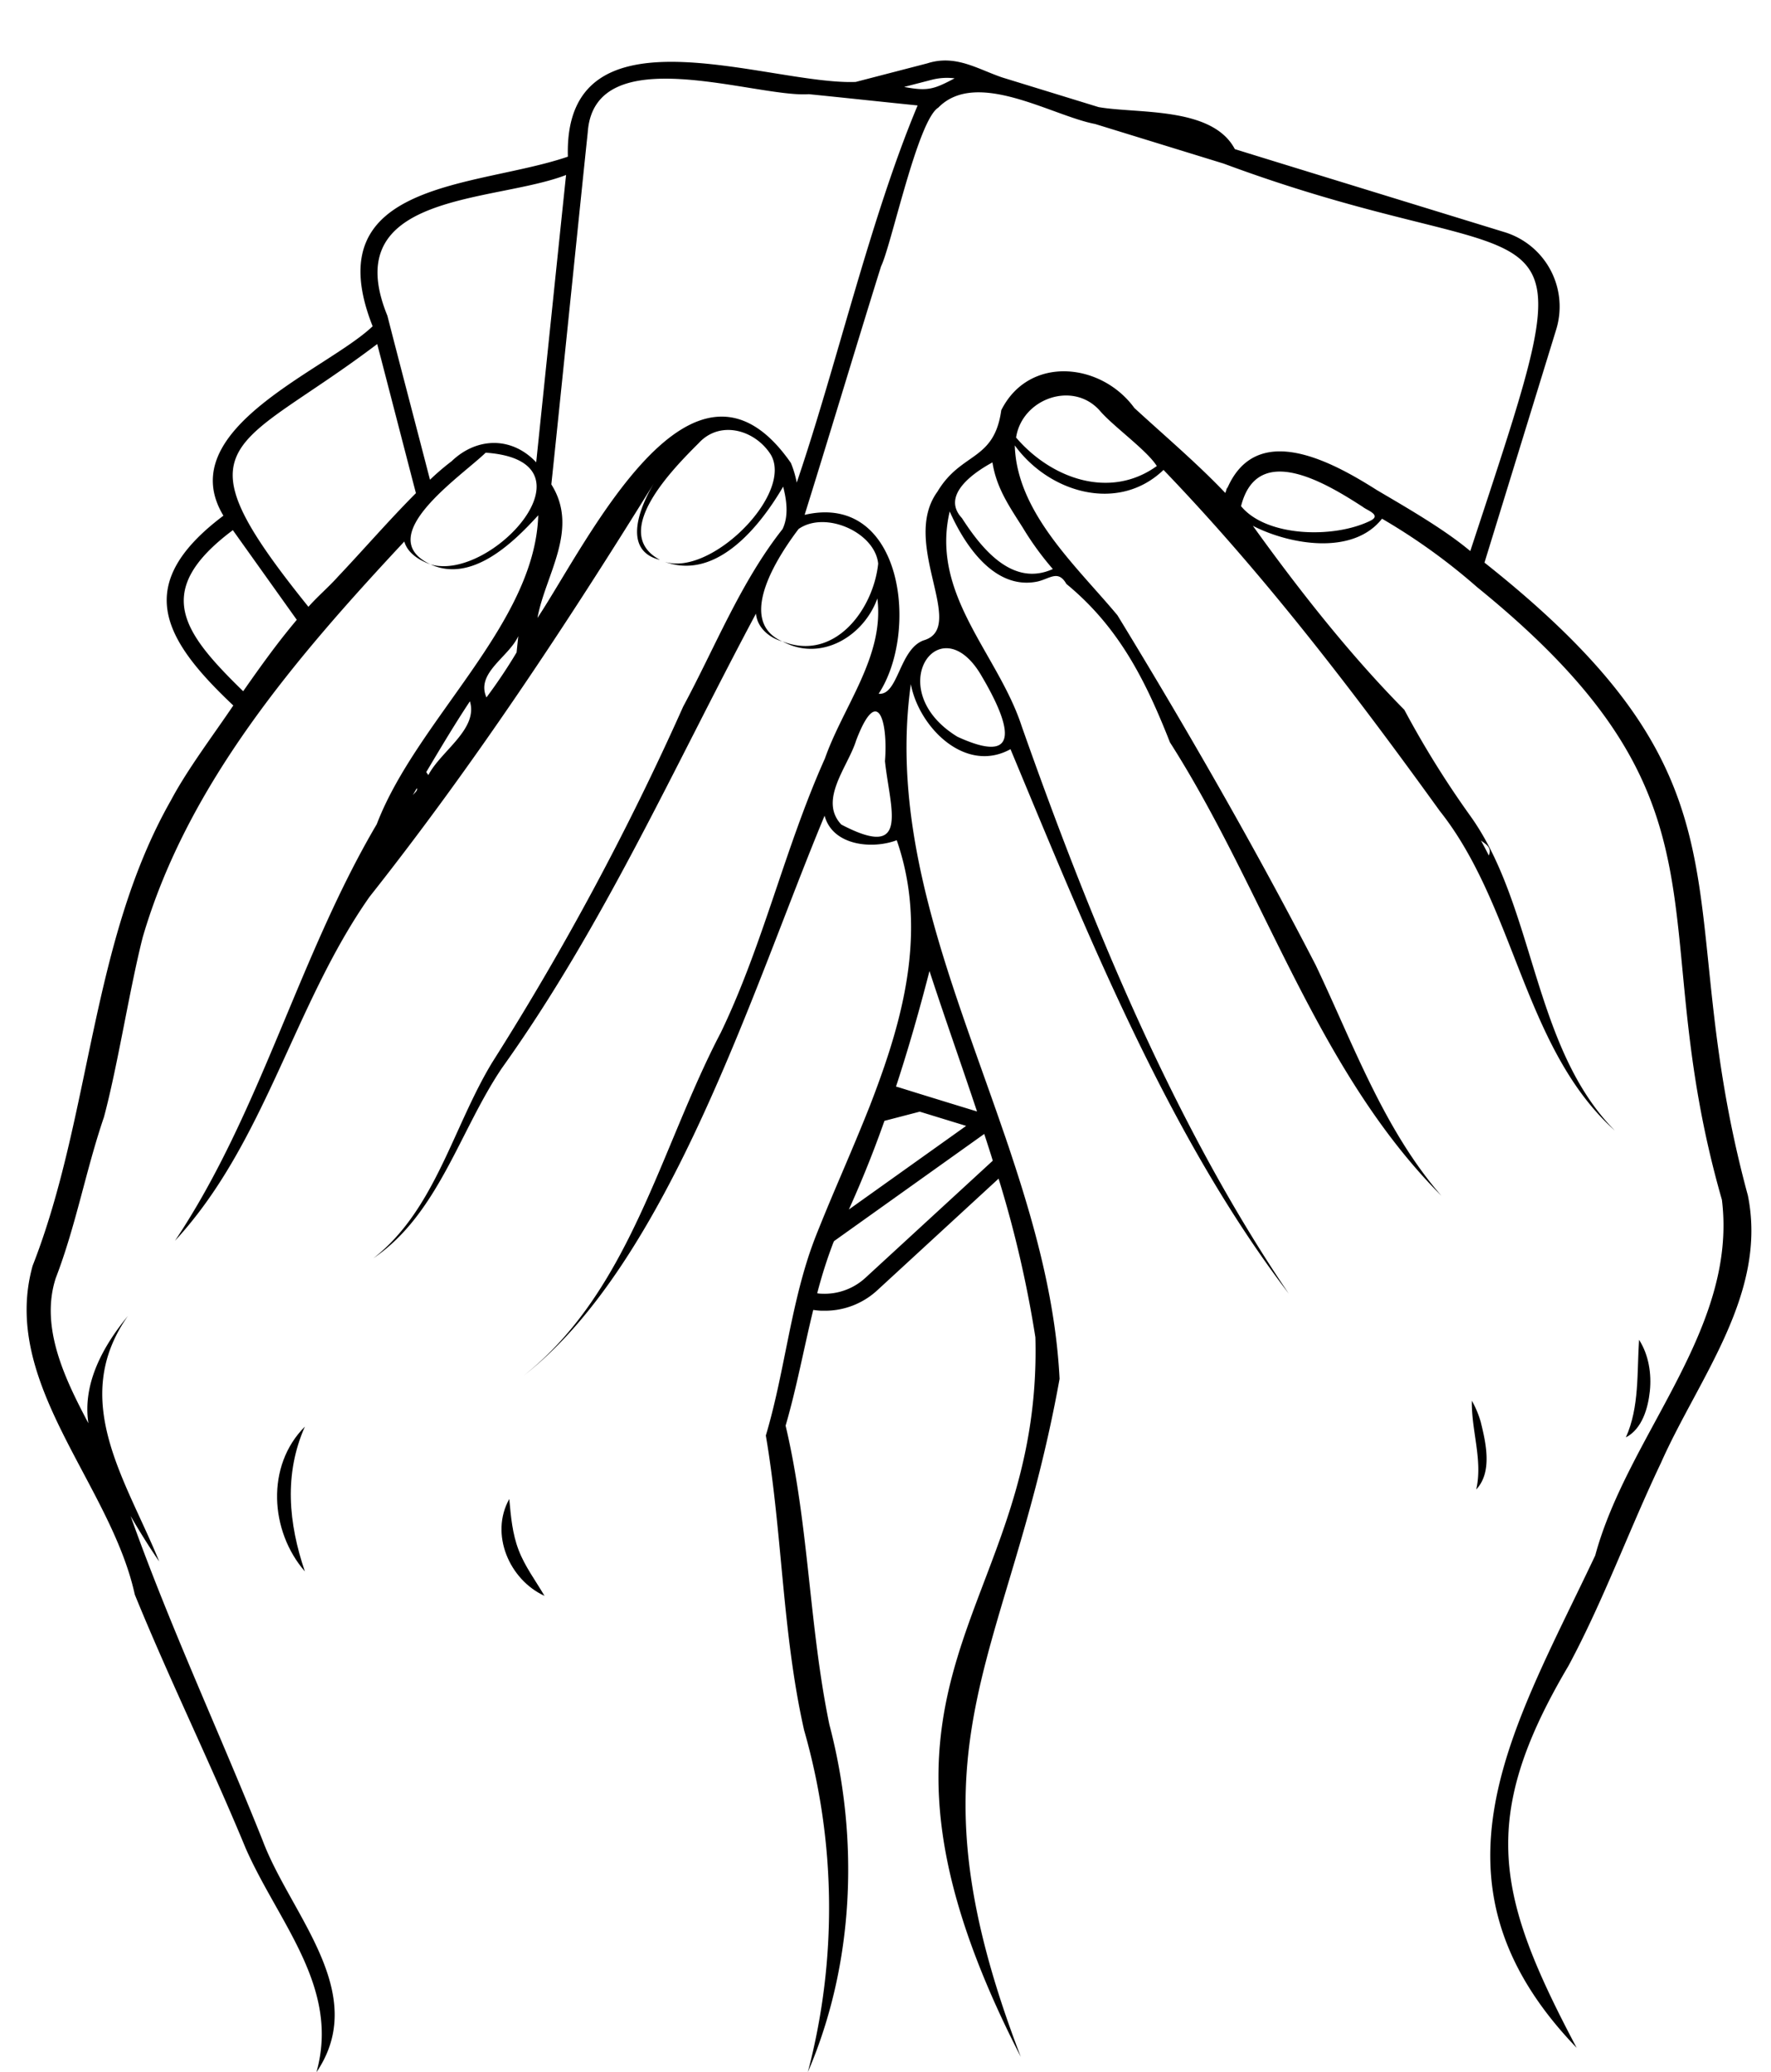 <?xml version="1.0" encoding="UTF-8"?>
<!DOCTYPE svg PUBLIC '-//W3C//DTD SVG 1.0//EN'
          'http://www.w3.org/TR/2001/REC-SVG-20010904/DTD/svg10.dtd'>
<svg height="506.8" preserveAspectRatio="xMidYMid meet" version="1.0" viewBox="-6.5 -14.8 433.3 506.8" width="433.3" xmlns="http://www.w3.org/2000/svg" xmlns:xlink="http://www.w3.org/1999/xlink" zoomAndPan="magnify"
><g id="change1_1"
  ><path d="M399.88,343c9.18-20.7,26.13-41.37,21.26-65.41-20.05-73.87,5.62-99.29-64.44-154.78l17.56-57.06A19.05,19.05,0,0,0,361.67,42s-66.05-20.29-66.05-20.33C290.1,11.22,271.9,13.07,262.3,11.4L238.82,4.18c-6-2-11.46-5.73-18.42-3.49L202.86,5.24c-21.35.84-71.51-20-70.42,18.28C110.2,31.14,70.52,29.2,84.67,65c-11.19,10.7-49.3,25.09-36.51,46.33-22.22,16.73-15,30,2.42,46.42-4.82,7.16-11.23,15.61-15.26,23.21C15.64,215.53,15.82,258.21,1.48,294.8c-8,28.74,19.06,53.22,25,80.42,8.57,21,18.5,41.16,27.14,62.07,8,18.18,23.13,34,17.3,54.76,13.2-19.46-6.43-38.65-13.17-56.72C47.13,408.78,35.07,383,25.45,356c2.2,3.77,4.5,7.49,7,11.12-8-19.77-22.19-39.41-7.65-60.06-6,7.28-11.17,16.49-9.67,26.26-5.6-10.61-11.91-23.36-8-35.48,5-13,7.37-26.44,11.8-39.4,3.39-12.62,6.28-31.41,9.49-44,11-37.69,37.75-68.66,64-96.79.83,2.91,3.75,4.64,6.39,5.58-14.51-6.82,7.55-21.51,13.52-27.31,28.47,2,1.28,31.76-13.52,27.31,10,4.6,20.08-5.06,26.38-12-.8,26.64-29.74,50-39.51,75.56-19.2,32.6-28.4,70.52-49.37,101.89,22.13-23.93,29-57.66,47.61-84.14,25.5-32.23,48-66.31,69.63-101.22-3.44,5.68-8,16.55,1.43,18.82-12.43-6.61,3.31-22.41,9.48-28.57,5.26-5.71,13.83-3.21,17.65,2.87,5.54,9.63-14.71,29.84-26,26.16,12.6,4.67,23.26-8.54,29-18.37.85,3.3,1.4,7.17-.15,10.38-10.26,13-16.47,28.85-24.31,43.41a682.15,682.15,0,0,1-46.7,87c-9.61,15.78-14,36.16-29.07,47.92,15.87-10.84,21.05-31.14,31.42-46.5,24.82-34.7,42.14-73.7,62.16-111.16.3,3.44,3.26,5.92,6.42,6.8-11.42-5.1-1-20.88,4-27.49,6.52-4.58,18.69.8,19.48,8.47-1.2,11.35-10.81,24.07-23.44,19,9.31,5.11,19.85-1.12,23.24-10.48,1.78,14.1-8.34,26.33-12.83,39.13-9.8,21.85-15.07,45.44-25.45,67-14.87,28.36-22.11,63.2-48.24,83.95,35.66-27.79,56.24-95.32,73.61-136.95,1.94,7.29,11.56,8.29,17.65,6,6.86,19.76,2.7,39.61-4.31,58.91-.59,1.66-1.22,3.32-1.86,5-.18.44-.34.9-.52,1.34-.65,1.62-1.29,3.23-1.95,4.82-3.45,8.44-7.15,16.73-10.39,24.83-.1.23-.18.44-.27.67-.7,1.71-1.34,3.44-1.94,5.18-4.92,14.55-6.4,30.16-10.79,44.85,4.07,23.88,4,48.29,9.36,72.05a157.73,157.73,0,0,1,.92,83.66c11.42-26.5,12.6-57.18,5.27-85-5-24.15-5-49-10.71-73.12,2.71-9.31,4.46-18.9,6.76-28.31h0a18.89,18.89,0,0,0,2,.2h.81a18.84,18.84,0,0,0,12.86-5l29.68-27.31a276.44,276.44,0,0,1,9,38.81c1.82,68.45-51.71,82.33-3.57,176-29.61-77.15-3.18-95.59,9.49-165.84-.89-17.86-5.43-35.28-11.07-52.54l-1.43-4.34c-.23-.66-.46-1.32-.68-2-.56-1.61-1.12-3.22-1.68-4.85-12.2-35-26.65-69.66-21.53-106.18,2,10.57,13.34,22,24.38,15.9C259,212.2,279,262.57,308.8,301.59c-28.24-41.63-48.56-91.25-65.32-138.74-5.76-17.7-22.41-32.16-17.62-52.55,3.65,8.24,11,19.37,21.55,17.12,3.06-.74,5-2.88,7,.61,12.83,10.54,19.38,23.6,25.34,38.75,23.17,36.26,35.81,80.2,66.41,110.9C332,261.36,324.58,240.5,315.4,221.25c-14.84-28.75-31.75-58.15-48.51-85.57-10-12-24.63-25.09-25.11-41.54,8.36,11.55,25.3,16.62,36.39,6,24.74,25.72,46.7,54.45,67.59,83.41,18.61,23.43,20.48,58.09,42.84,78.19-20.2-20.43-19.48-54.89-35.42-77.05a231.85,231.85,0,0,1-16.09-25.88c-13.27-13.42-25.71-29.21-37.06-45,9.05,4.64,24.5,7.32,31.6-1.74a148.38,148.38,0,0,1,23.23,16.71c65.82,53.35,39.88,80.06,59.93,149.88,3.9,31.7-23,57.41-31,87-20.1,42.49-43.75,79.68-4.54,120.41-19.59-37-24.15-56-2-93.43C385.82,376.7,392.07,359.38,399.88,343Zm-190-83.65,8.65-2.25,11.35,3.48-28.48,20.3-.21.15Q206,270.4,209.89,259.35Zm-4.61,38.36a14.78,14.78,0,0,1-10.68,3.92c-.39,0-.77-.05-1.15-.1h0a115.16,115.16,0,0,1,3.93-12.36c.06-.14.15-.29.21-.44v0h0l.15-.09,36.58-26.09c.71,2.18,1.42,4.36,2.09,6.54Zm27.26-40.66-6.34-1.94-7.6-2.34-5.14-1.6-.73-.21c3.06-9.33,5.76-18.79,8.19-28.26C224.66,234.18,228.72,245.58,232.54,257.05Zm125.23-62.61c-.62-1.24-1.26-2.45-1.92-3.65C357.26,191.84,358.48,192.51,357.77,194.44ZM221.45,4.72a15,15,0,0,1,5.61-.36c-5,2.64-6.53,3.22-12.35,2.1ZM60.85,143.39c-2.72,3.59-5.3,7.22-7.85,10.88-14.82-14.45-22.39-24.55-2.53-39.4L66.11,136.8C64.27,139,62.54,141.16,60.85,143.39Zm15.21-17c-2.32,2.55-4.85,4.69-7.1,7.23C35.71,92.35,50.83,95.82,85.79,69.35c1.85,7.06,7.53,29.05,9.47,36.47C88.63,112.47,82.4,119.69,76.06,126.38Zm48.63-28.11c-6-6.38-14.56-6.15-20.68-.28a61.54,61.54,0,0,0-5.31,4.54c-2.52-9.79-8-30.6-10.41-40.09C75.87,32.14,114.29,34.84,132,28,131.09,36.53,125.69,88.61,124.69,98.27ZM94.47,179.73c.33-.59.68-1.17,1-1.74C95.8,178.55,94.88,179.16,94.47,179.73Zm3.83-4.95-.51-.74c3.41-5.73,7-11.76,10.68-17.31C110.54,163.58,101.35,168.89,98.3,174.78Zm21.59-30a128.46,128.46,0,0,1-7.37,11c-2.67-6,5.48-9.87,7.79-15C120.31,140.73,119.89,144.76,119.89,144.77Zm68.54-41.53A24,24,0,0,0,187,98.43c-24.06-34.57-49.66,19.27-62,37.91,1.91-10.55,10.33-21.69,3.39-32.66,1.56-14.59,7.48-72.63,8.91-86.11,1.61-23.18,41.08-8.41,54.09-9.33,6.53.64,20,2.09,26.62,2.75C206.4,38.67,198.16,74.73,188.43,103.24Zm10.93,83.65c-5.68-6,1.64-14.23,3.58-20.52,5.32-14.06,7.85-4.73,7.08,5C211.27,183.09,216.3,195.75,199.36,186.89Zm34.07-36.75c5.69,9.52,12,23.36-5.68,15.25C209.11,154,223.23,133.21,233.43,150.14Zm10.38-35.77a73,73,0,0,0,7.28,10c-9.87,4.47-17.43-5-22.25-12.47-5.14-5.51,2.76-11.07,7.48-13.61C237.29,104.65,240.63,109.34,243.81,114.37ZM242.1,92.22c1.44-9.5,13.91-14,20.49-6.57,3.23,3.8,11.53,9.68,13.94,13.54C265,107.48,250.63,102.2,242.1,92.22Zm86.72,20.33c-8.92,4.42-25.5,4-31.68-3.55,4-15.8,20.69-5.71,29.79.18C327.9,110,331.6,111.15,328.82,112.55Zm24.4,7.42c-.14-.1-.25-.2-.38-.3-6.3-5.21-15.33-10.39-22.42-14.57-10.83-6.86-29.48-17.23-36.7-.36,0-.14,0-.28,0-.43a7.88,7.88,0,0,1-.44,1.46c-6.71-7.09-15.07-14.19-22.24-20.78-8.13-11.16-25.81-12.94-32.57.55-1.73,12.52-9.79,10.16-15.6,19.9-9.24,12.65,7.45,33.25-3.4,36.39-6,2.19-6.17,13.51-11,13.06,10-15.21,5.91-49.33-18.11-43.76,5.33-17,13.44-44,18.7-60.78,2.54-5.21,8.94-35.68,14-38.82,9.38-9.58,27.82,2,38.38,4l31.43,9.68C376.31,56.17,384.09,26.12,353.22,120Z"
  /></g
  ><g id="change1_2"
  ><path d="M353.61,327.8c-.14,7.39,2.71,14.51,1.07,21.71,4-4.28,2.38-11.35,1.11-16.49A24,24,0,0,0,353.61,327.8Z"
  /></g
  ><g id="change1_3"
  ><path d="M394.52,312.9c-.53,7.93.11,16.48-3.23,23.87,4-2.09,5.43-7.16,5.87-11.33S396.9,316.59,394.52,312.9Z"
  /></g
  ><g id="change1_4"
  ><path d="M68.09,369.55c-4-11.76-5.14-23.79,0-35.41C58.53,343.68,59.53,359.7,68.09,369.55Z"
  /></g
  ><g id="change1_5"
  ><path d="M118.1,351.84c-4.8,8.58,0,19.74,8.62,23.69-2.23-3.81-4.79-7.18-6.33-11.2S118.51,356.23,118.1,351.84Z"
  /></g
></svg
>
